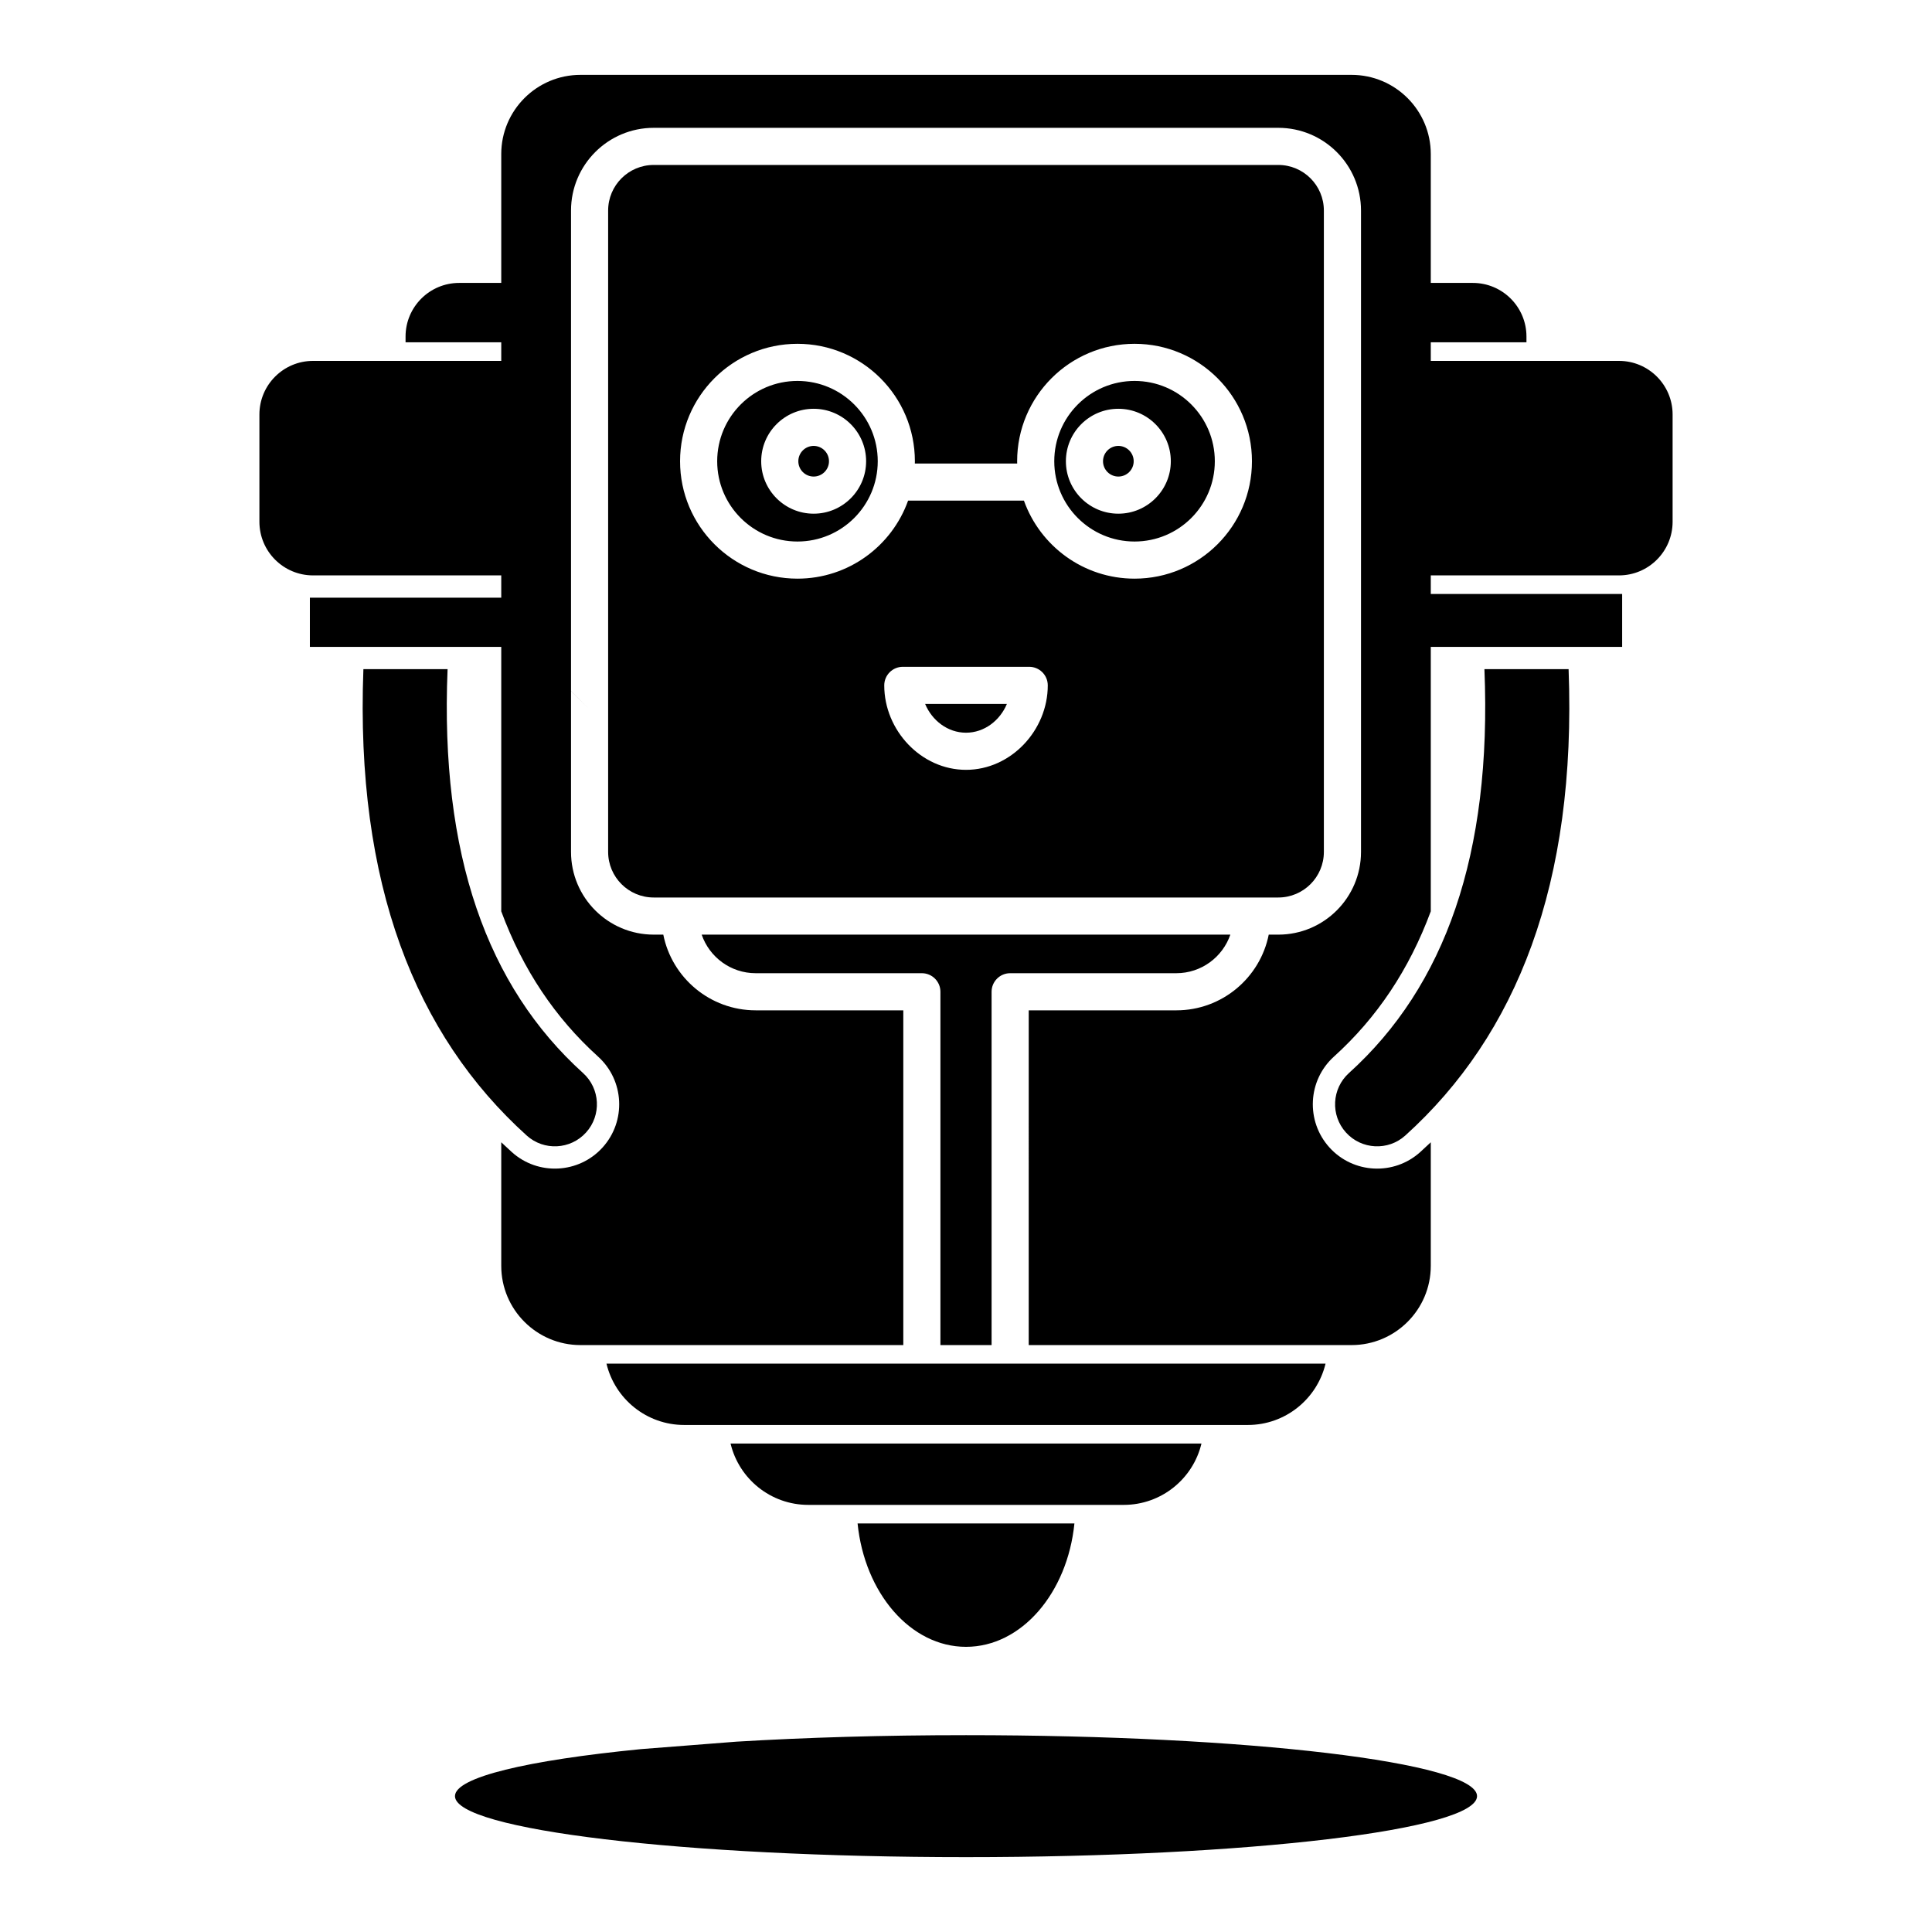 <?xml version="1.0" encoding="UTF-8"?>
<!-- Uploaded to: SVG Repo, www.svgrepo.com, Generator: SVG Repo Mixer Tools -->
<svg fill="#000000" width="800px" height="800px" version="1.1" viewBox="144 144 512 512" xmlns="http://www.w3.org/2000/svg">
 <path d="m339.15 605.56c18.301-1.105 38.977-1.723 60.852-1.723 74.742 0 135.43 7.242 135.43 16.156 0 8.926-60.684 16.168-135.43 16.168-74.746 0-135.43-7.242-135.43-16.168 0-5.008 19.199-9.496 49.289-12.457zm89.582-57.832c-1.859 18.441-14.02 32.699-28.73 32.699s-26.875-14.258-28.734-32.699zm33.664-21.176h-124.79c2.215 9.32 10.609 16.258 20.598 16.258h83.602c9.996 0 18.379-6.938 20.594-16.258zm32.887-21.176h-190.56c2.223 9.32 10.605 16.258 20.605 16.258h149.35c9.996 0 18.379-6.938 20.605-16.258zm-25.23-113.69h-140.1c2.035 5.945 7.684 10.223 14.316 10.223h44.031c2.719 0 4.922 2.207 4.922 4.922v93.629h13.559v-93.629c0-2.715 2.207-4.922 4.922-4.922h44.035c6.629 0 12.277-4.277 14.316-10.223zm-207.44-70.355c-2.019 49.148 10.477 84.074 35.906 107.04 4.566 4.133 4.918 11.18 0.797 15.746-4.125 4.562-11.18 4.93-15.746 0.797-29.5-26.648-45.41-66.68-43.266-123.58zm297.08 0h-22.305c2.016 49.148-10.48 84.074-35.906 107.04-4.566 4.133-4.922 11.18-0.797 15.746 4.121 4.562 11.176 4.93 15.742 0.797 29.5-26.648 45.41-66.68 43.266-123.58zm-254.53 5.785v-127.32c0-6.672 5.414-12.082 12.082-12.082h165.51c6.672 0 12.082 5.41 12.082 12.082v169.97c0 6.668-5.41 12.082-12.082 12.082h-165.51c-6.668 0-12.082-5.414-12.082-12.082zm73.172-1.484c0 11.906 9.762 22.383 21.668 22.383s21.668-10.477 21.668-22.383c0-2.719-2.207-4.922-4.922-4.922h-33.496c-2.715 0-4.918 2.203-4.918 4.922zm32.5 4.918h-21.668c1.82 4.371 5.965 7.625 10.836 7.625s9.012-3.254 10.832-7.625zm2.727-63.715h-27.121c0.012-0.195 0.012-0.402 0.012-0.598 0-17.184-13.945-31.125-31.113-31.125-17.184 0-31.117 13.941-31.117 31.125 0 17.168 13.934 31.113 31.117 31.113 13.5 0 25.012-8.629 29.312-20.676h30.699c4.301 12.047 15.812 20.676 29.316 20.676 17.18 0 31.113-13.945 31.113-31.113 0-17.184-13.934-31.125-31.113-31.125-17.172 0-31.117 13.941-31.117 31.125 0 0.195 0 0.402 0.012 0.598zm31.105-21.883c11.746 0 21.273 9.535 21.273 21.285 0 11.738-9.527 21.273-21.273 21.273-11.742 0-21.277-9.535-21.277-21.273 0-11.75 9.535-21.285 21.277-21.285zm-89.328 0c11.738 0 21.273 9.535 21.273 21.285 0 11.738-9.535 21.273-21.273 21.273-11.75 0-21.277-9.535-21.277-21.273 0-11.75 9.527-21.285 21.277-21.285zm4.289 7.379c-7.676 0-13.902 6.231-13.902 13.906 0 7.664 6.227 13.895 13.902 13.895s13.902-6.231 13.902-13.895c0-7.676-6.227-13.906-13.902-13.906zm80.746 0c-7.676 0-13.902 6.231-13.902 13.906 0 7.664 6.227 13.895 13.902 13.895 7.676 0 13.906-6.231 13.906-13.895 0-7.676-6.231-13.906-13.906-13.906zm-80.746 9.84c2.242 0 4.062 1.82 4.062 4.066 0 2.234-1.82 4.055-4.062 4.055s-4.062-1.82-4.062-4.055c0-2.246 1.82-4.066 4.062-4.066zm80.746 0c2.246 0 4.066 1.82 4.066 4.066 0 2.234-1.82 4.055-4.066 4.055-2.242 0-4.062-1.82-4.062-4.055 0-2.246 1.82-4.066 4.062-4.066zm-23.754 238.29h85.551c11.59 0 21-9.41 21-20.992v-32.754c-0.918 0.863-1.844 1.73-2.785 2.586-6.988 6.309-17.773 5.758-24.078-1.219-6.309-6.988-5.769-17.781 1.219-24.09 11.344-10.254 19.914-23.016 25.645-38.484v-70.082h50.715v-14.02h-50.715v-4.922h49.879c7.84 0 14.207-6.367 14.207-14.219v-28.418c0-7.84-6.367-14.207-14.207-14.207h-49.879v-4.922h25.355v-1.535c0-7.84-6.367-14.207-14.207-14.207h-11.148v-34.145c0-11.582-9.41-20.992-21-20.992h-204.34c-11.59 0-20.996 9.41-20.996 20.992v34.145h-11.148c-7.844 0-14.211 6.367-14.211 14.207v1.535h25.359v4.922h-49.879c-7.844 0-14.211 6.367-14.211 14.207v28.418c0 7.852 6.367 14.219 14.211 14.219h49.879v5.906h-50.715v13.035h50.715v70.082c5.727 15.469 14.297 28.23 25.641 38.484 6.988 6.309 7.527 17.102 1.223 24.09-6.309 6.977-17.094 7.527-24.078 1.219-0.945-0.855-1.871-1.723-2.785-2.586v32.754c0 11.582 9.406 20.992 20.996 20.992h85.551v-88.711h-39.113c-12.105 0-22.211-8.629-24.492-20.062h-2.531c-12.102 0-21.922-9.82-21.922-21.922v-42.629l4.922 4.902-4.922-4.922v-127.32c0-12.102 9.82-21.922 21.922-21.922h165.51c12.102 0 21.922 9.82 21.922 21.922v169.97c0 12.102-9.82 21.922-21.922 21.922h-2.531c-2.281 11.434-12.387 20.062-24.488 20.062h-39.117z" fill-rule="evenodd"/>
</svg>